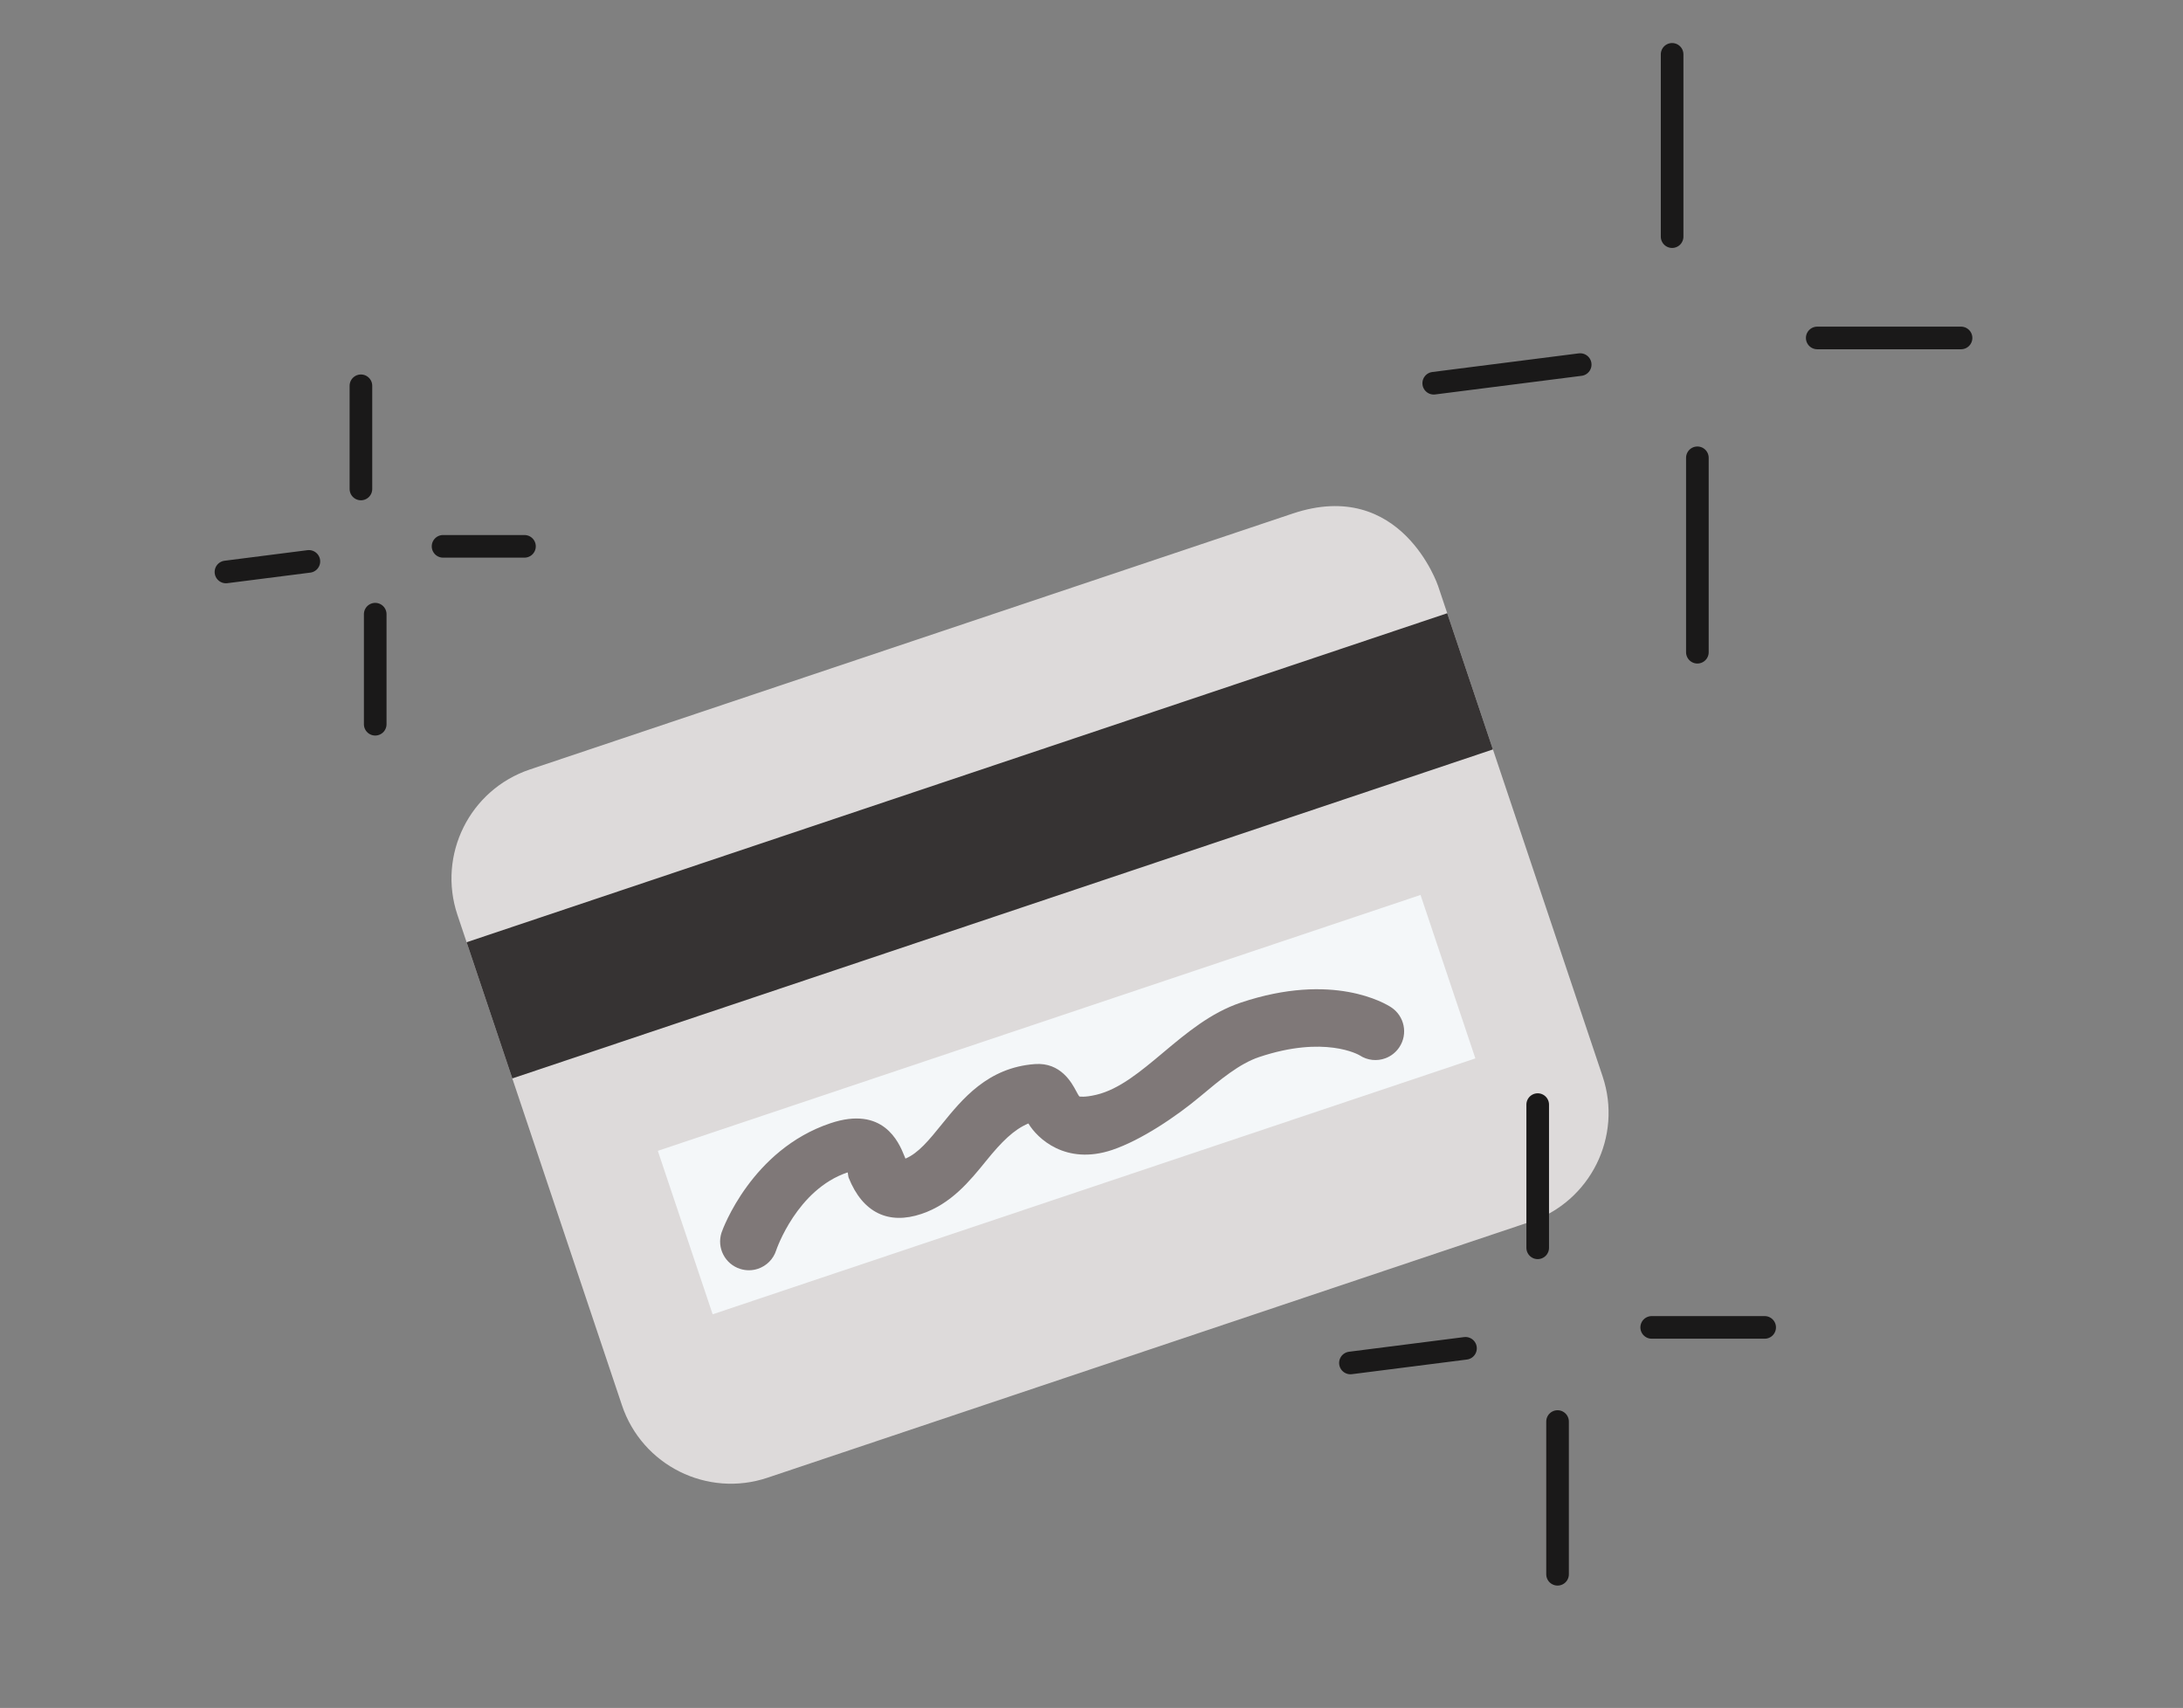 <svg width="193" height="151" viewBox="0 0 193 151" fill="none" xmlns="http://www.w3.org/2000/svg">
<rect x="0" y="0" width="193" height="151" fill="#808080" stroke="none"/>
<g clip-path="url(#clip0_14_16053)">
<path d="M46.846 68.029C41.526 69.814 38.66 75.575 40.445 80.894L54.988 124.243C56.773 129.563 62.534 132.429 67.853 130.645L135.285 108.021C140.605 106.236 143.471 100.476 141.686 95.156L127.143 51.807C127.143 51.807 123.911 42.174 114.278 45.406L46.846 68.029Z" fill="#DDDADA"/>
<path d="M41.253 83.303L127.951 54.215L131.991 66.257L45.293 95.344L41.253 83.303Z" fill="#363333"/>
<path d="M58.158 101.745L125.59 79.122L130.438 93.572L63.006 116.195L58.158 101.745Z" fill="#F4F7F9"/>
<path d="M98.322 101.667C94.22 103.043 91.706 100.645 90.92 99.325C89.636 99.865 88.564 100.927 87.191 102.623C85.741 104.412 84.098 106.439 81.464 107.323C78.581 108.29 76.285 107.252 75.031 104.122C74.979 103.99 74.971 103.639 74.93 103.653C70.455 105.154 68.641 110.481 68.625 110.535C68.371 111.335 67.753 111.923 67.014 112.171C66.518 112.337 65.968 112.353 65.434 112.181C64.098 111.753 63.359 110.324 63.787 108.988C63.887 108.673 66.455 101.641 73.415 99.306C78.08 97.741 79.458 100.963 79.945 102.174L80.05 102.431C81.193 101.956 82.15 100.777 83.247 99.421C85.068 97.175 87.324 94.379 91.501 94.074C93.778 93.907 94.759 95.743 95.13 96.436C95.223 96.609 95.361 96.868 95.431 96.941C95.448 96.935 95.856 97.042 96.926 96.788C98.961 96.306 100.845 94.725 102.84 93.054C104.906 91.321 107.044 89.532 109.696 88.642C117.857 85.904 122.497 88.728 122.999 89.058C124.169 89.831 124.493 91.405 123.721 92.575C123.41 93.046 122.97 93.382 122.479 93.562C121.747 93.832 120.903 93.761 120.201 93.298C120.122 93.252 117.11 91.511 111.313 93.456C109.572 94.04 107.888 95.449 106.103 96.942C103.993 98.711 100.879 100.809 98.322 101.667Z" fill="#7F7878"/>
</g>
<path d="M135.949 97.658V110.318" stroke="#1A1919" stroke-width="2" stroke-linecap="round"/>
<path d="M137.704 125.678V139.18" stroke="#1A1919" stroke-width="2" stroke-linecap="round"/>
<path d="M119.392 120.499L129.565 119.204" stroke="#1A1919" stroke-width="2" stroke-linecap="round"/>
<path d="M146.027 117.355H156.015" stroke="#1A1919" stroke-width="2" stroke-linecap="round"/>
<path d="M147.832 4.805V20.921" stroke="#1A1919" stroke-width="2" stroke-linecap="round"/>
<path d="M150.066 40.474V57.662" stroke="#1A1919" stroke-width="2" stroke-linecap="round"/>
<path d="M126.756 33.881L139.706 32.233" stroke="#1A1919" stroke-width="2" stroke-linecap="round"/>
<path d="M160.662 29.878H173.377" stroke="#1A1919" stroke-width="2" stroke-linecap="round"/>
<path d="M31.909 34.107V43.23" stroke="#1A1919" stroke-width="2" stroke-linecap="round"/>
<path d="M33.173 54.299V64.029" stroke="#1A1919" stroke-width="2" stroke-linecap="round"/>
<path d="M19.977 50.567L27.308 49.633" stroke="#1A1919" stroke-width="2" stroke-linecap="round"/>
<path d="M39.171 48.301H46.369" stroke="#1A1919" stroke-width="2" stroke-linecap="round"/>
<defs>
<clipPath id="clip0_14_16053">
<rect width="91.447" height="91.447" fill="white" transform="translate(33.173 59.22) rotate(-18.547)"/>
</clipPath>
</defs>
</svg>
